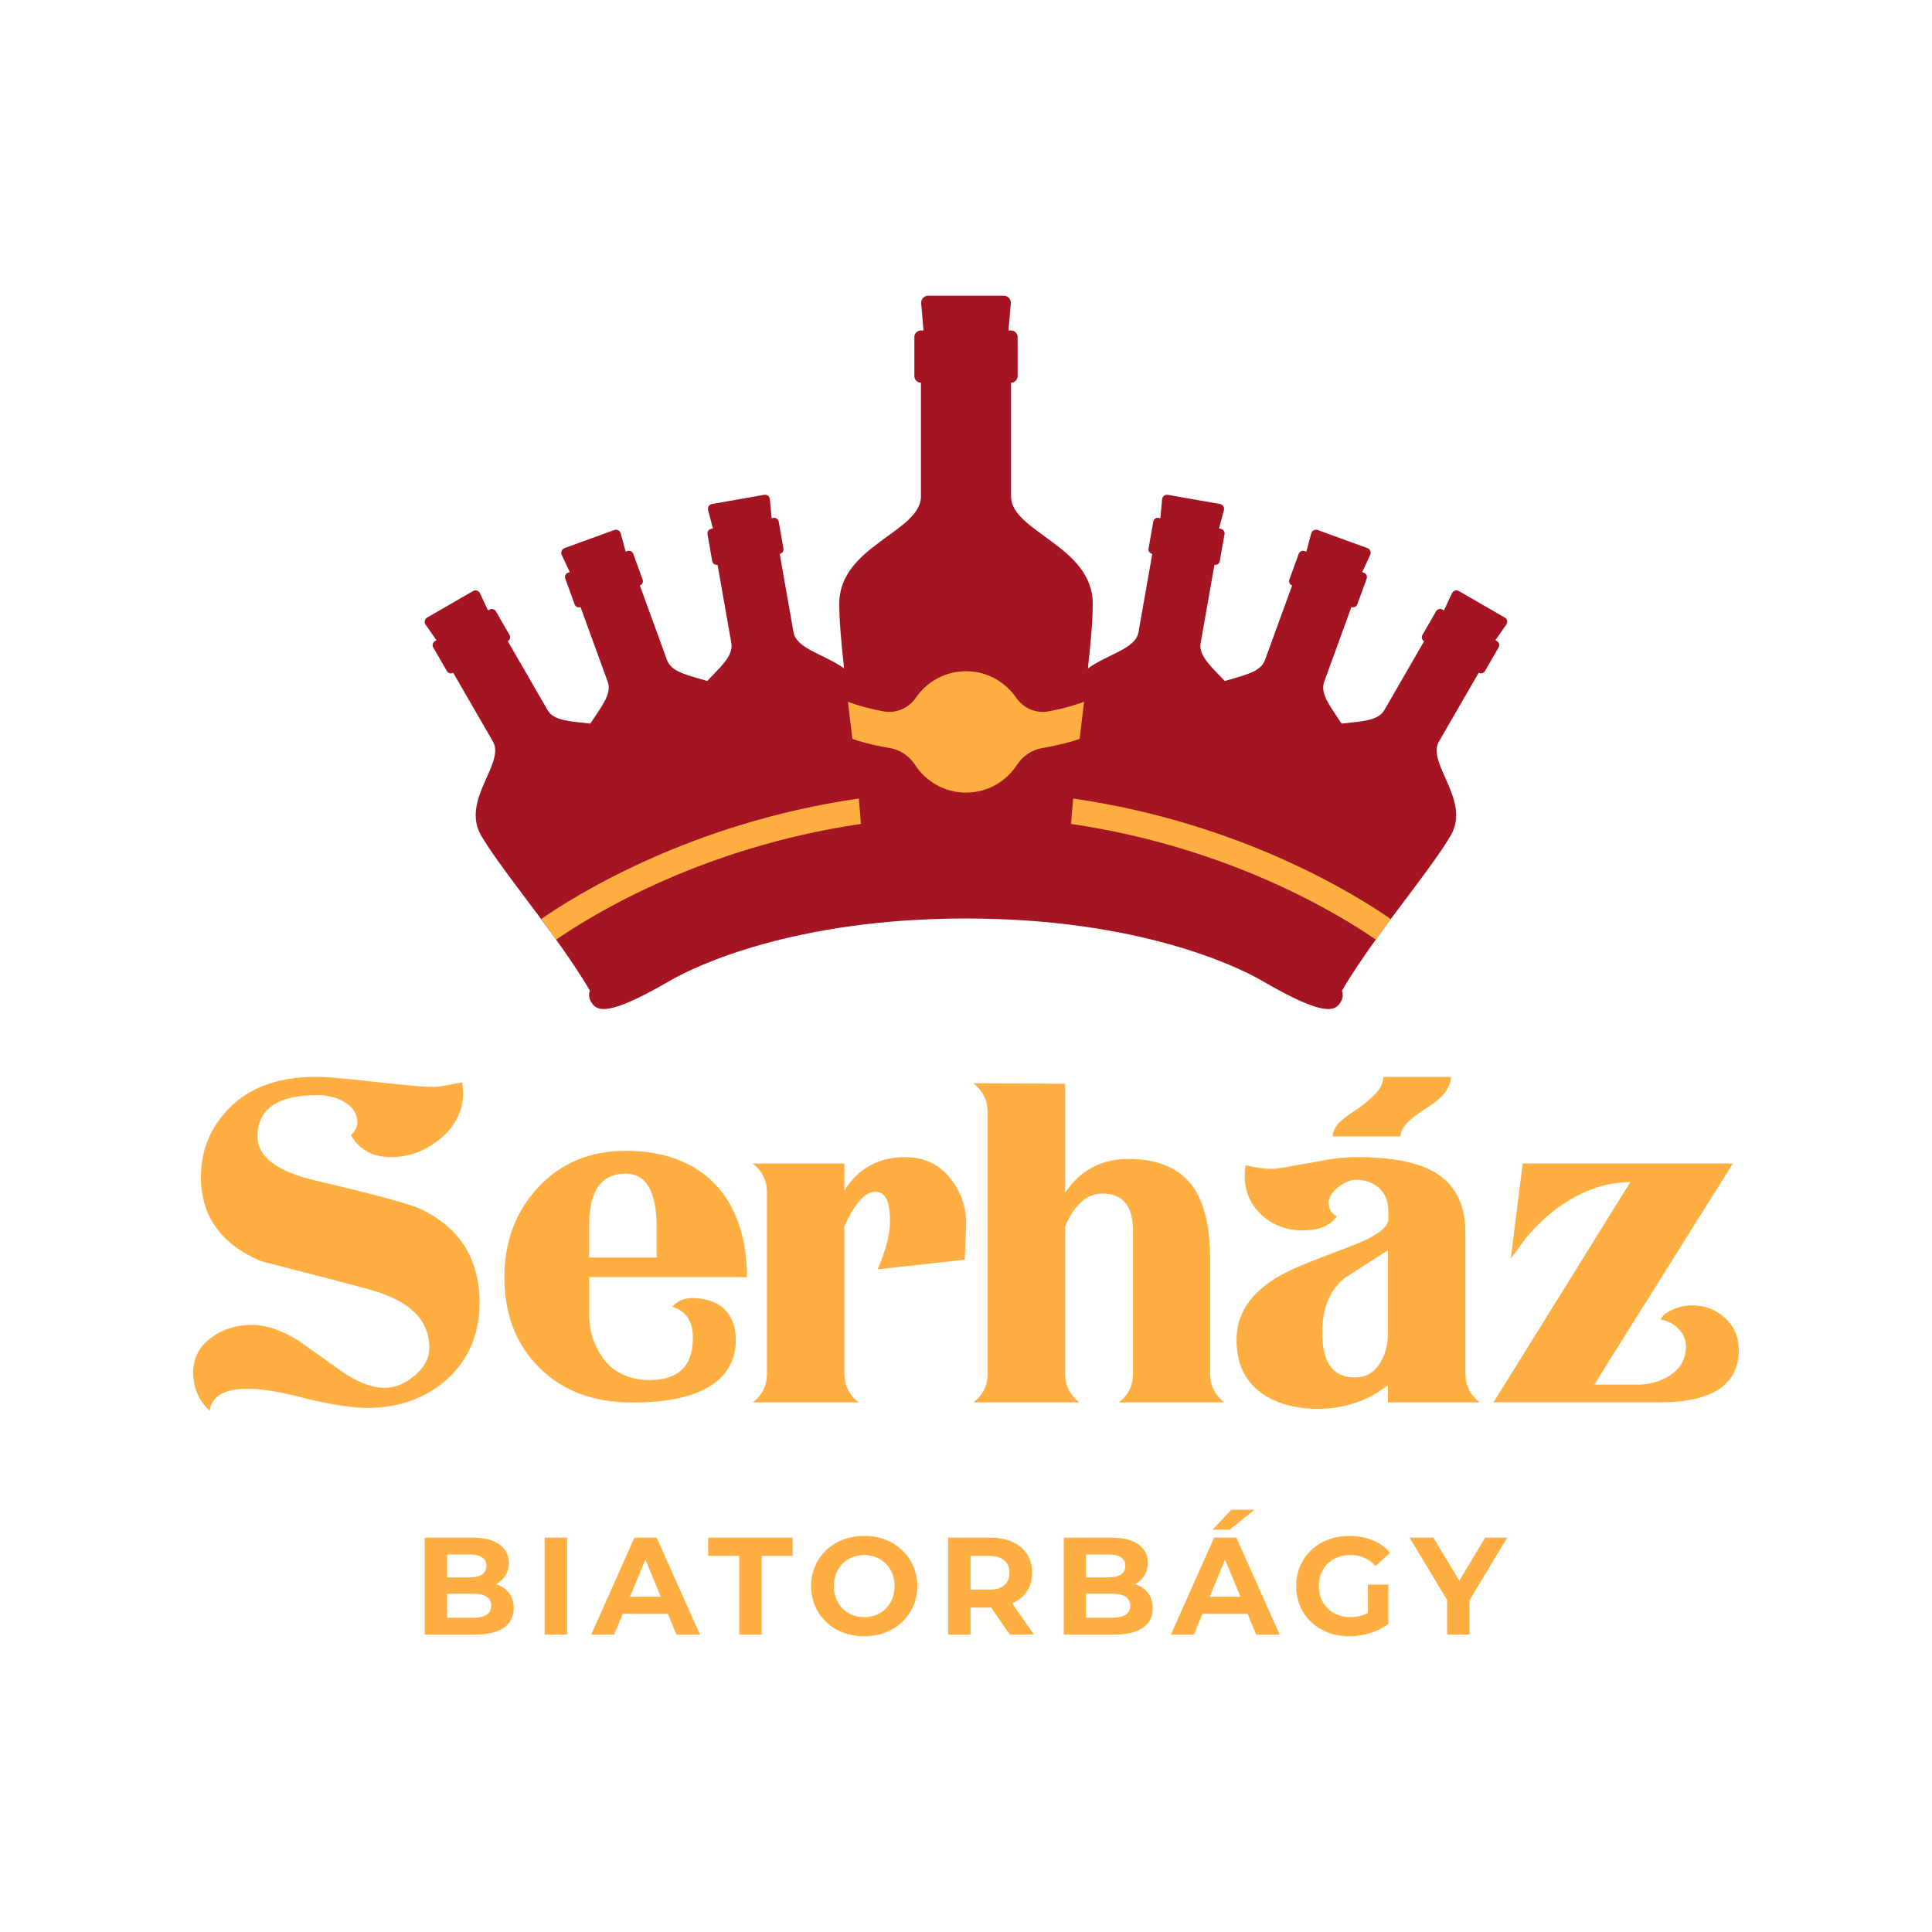 <svg xmlns="http://www.w3.org/2000/svg" id="Layer_1" data-name="Layer 1" viewBox="0 0 1000 1000"><defs><style>      .cls-1 {        fill: #ffaf41;      }      .cls-2 {        fill: #a51423;      }    </style></defs><g><path class="cls-1" d="m386.62,661.03c0-10.06-1.35-19.14-4.12-27.23-2.77-8.13-6.82-14.98-12.14-20.67-5.36-5.65-11.92-9.99-19.72-12.98-7.8-2.99-16.73-4.48-26.79-4.48-18.41,0-33.5,6.31-45.31,18.88-11.63,12.58-17.46,28.07-17.46,46.48,0,19.54,6.12,35.25,18.41,47.2,11.96,11.81,27.92,17.72,47.9,17.72,45.24,0,53.47-18.7,53.47-32.33,0-14.47-9.08-21.73-22.45-21.73-4.41,0-7.87,1.49-10.39,4.48,7.07,2.22,10.61,7.55,10.61,16.08,0,15.71-8.57,22.24-23.98,21.87-5.03-.11-15.02-2.08-21.18-9.62-5.65-7.07-8.49-15.09-8.49-24.06v-19.61h81.65Zm-81.65-27.12c0-17.61,6.31-26.43,18.88-26.43,10.72,0,16.04,9.37,16.04,28.07v15.35h-34.92v-16.99Z"></path><path class="cls-1" d="m214.68,711.96c-5.03,4.26-10.21,6.38-15.56,6.38-6.6,0-14-2.84-22.2-8.49l-21.94-15.6c-8.78-5.65-17.06-8.49-24.75-8.49s-14.73,2.15-20.56,6.38c-6.45,4.56-9.66,10.64-9.66,18.19,0,8.02,2.84,14.62,8.49,19.83,1.09-7.58,7.69-11.34,19.83-11.34,7.4,0,17.53,1.71,30.44,5.18,6.74,1.57,12.76,2.77,17.93,3.54,5.18.8,9.66,1.2,13.45,1.2,16.37,0,30.11-4.96,41.3-14.87,11.15-10.24,16.77-23.37,16.77-39.4,0-22.67-10.02-38.78-30-48.41-4.7-2.52-23.11-7.55-55.22-15.09-19.79-4.7-29.71-12.28-29.71-22.64,0-14.33,10.39-21.51,31.13-21.51,4.88,0,9.37,1.13,13.45,3.32,4.74,2.66,7.11,6.31,7.11,10.86,0,2.19-1.13,4.41-3.32,6.6,4.41,7.55,11.34,11.34,20.78,11.34s17.82-3.24,25.7-9.7c7.73-6.6,11.59-14.54,11.59-23.8,0-.66-.07-1.39-.15-2.26-.07-.87-.18-1.86-.33-2.95-4.12.8-7.33,1.39-9.7,1.79-2.37.4-3.68.58-4.01.58-3.46,0-7.76-.26-12.87-.73-5.1-.47-11.19-1.09-18.26-1.86-7.11-.8-13.16-1.42-18.19-1.9s-9.3-.73-12.76-.73c-21.21,0-37.18,6.56-47.9,19.61-7.69,9.11-11.56,19.9-11.56,32.33,0,20.12,10.32,34.59,30.91,43.41,12.76,3.32,23.84,6.16,33.28,8.6,9.44,2.44,17.31,4.52,23.58,6.27,20.3,5.65,30.44,15.64,30.44,29.96,0,5.36-2.52,10.17-7.55,14.4Z"></path><path class="cls-1" d="m389.64,725.88h54.75c-4.88-3.94-7.33-8.89-7.33-14.87v-76.22c5.36-11.96,10.72-17.93,16.04-17.93s7.58,5.1,7.58,15.35c0,6.45-2.15,14.69-6.38,24.79l45.05-4.96.73-17.24c.29-8.49-1.97-16.22-6.85-23.11-5.98-8.53-14.25-12.76-24.79-12.76-13.67,0-24.13,5.76-31.38,17.24v-13.92h-47.42c4.88,3.9,7.33,8.86,7.33,14.84v93.94c0,6.12-2.44,11.08-7.33,14.87Z"></path><path class="cls-1" d="m503.85,725.88h54.75c-4.85-3.94-7.29-8.89-7.29-14.87v-76.22c4.85-11.34,11.3-16.99,19.36-16.99,10.53,0,15.78,6.45,15.78,19.36v73.85c0,6.12-2.44,11.08-7.29,14.87h54.5c-4.88-3.94-7.29-8.89-7.29-14.87v-58.76c0-16.66-2.84-29.16-8.53-37.51-6.93-9.91-18.15-14.87-33.72-14.87-14.03,0-24.97,5.83-32.81,17.46v-56.39l-47.46-.25c4.88,3.94,7.33,8.89,7.33,14.87v135.45c0,6.12-2.44,11.08-7.33,14.87Z"></path><path class="cls-1" d="m696.89,645.91c-9.44,3.5-17.21,6.52-23.37,9.11-6.12,2.59-10.75,4.92-13.92,6.96-13.05,8.35-19.57,18.77-19.57,31.38s4.26,21.32,12.76,27.59c7.69,5.5,17.61,8.27,29.71,8.27,8.97,0,17.64-1.97,25.99-5.91,2.33-1.09,5.65-3.21,9.91-6.38v8.93h47.42c-4.88-3.94-7.33-8.89-7.33-14.87v-73.16c0-15.24-5.91-25.95-17.72-32.08-8.78-4.56-21.76-6.85-38.93-6.85-5.32,0-11.63.69-18.88,2.11-7.07,1.28-12.61,2.26-16.62,2.95-4.01.73-6.74,1.06-8.17,1.06-3.61,0-8.09-.62-13.41-1.9-.18.8-.29,1.68-.36,2.62-.07.91-.11,2.04-.11,3.28,0,7.87,2.95,14.54,8.97,20.08,5.8,5.18,12.9,7.76,21.21,7.76s14-2.44,17.46-7.29c-2.81-1.42-4.23-3.79-4.23-7.11,0-1.42.47-2.81,1.42-4.23.95-1.42,2.11-2.7,3.54-3.79,1.42-1.09,2.95-2,4.59-2.7,1.64-.73,3.17-1.06,4.59-1.06,4.88,0,8.89,1.46,12.07,4.34,3.13,2.92,4.7,6.82,4.7,11.7v4.78c-.66,4.56-7.87,9.37-21.72,14.36Zm21.51,43.2c0,6.63-1.28,11.88-3.79,15.82-2.99,5.36-7.47,8.02-13.45,8.02-11.19,0-16.77-7.69-16.77-23.11,0-12.61,3.86-22.05,11.56-28.32l22.45-14.4v41.99Z"></path><path class="cls-1" d="m738.38,573.53c4.48-2.97,12.26-8,12.69-16.15h-35.07c0,6.72-7.02,11.53-10.79,14.74-3.77,3.22-15.4,8.39-15.4,16.07h35.07c0-6.33,9.62-12.08,13.51-14.66Z"></path><path class="cls-1" d="m858.7,725.88c27.52,0,41.3-9.04,41.3-27.16,0-6.74-2.41-12.28-7.18-16.62-4.81-4.34-10.61-6.49-17.35-6.49-2.84,0-5.91.66-9.22,2-3.28,1.35-5.58,3.1-6.82,5.32,3.61.62,6.71,2.22,9.3,4.81,2.62,2.62,3.9,5.72,3.9,9.33,0,6.16-2.73,11.08-8.24,14.87-5.07,3.13-10.64,4.74-16.77,4.74h-22.42l71.74-114.46h-108.81l-6.12,49.06c1.71-2.19,3.21-4.16,4.48-5.91,1.28-1.71,2.3-3.13,3.06-4.23,4.74-5.69,9.99-10.79,15.82-15.35,12.58-9.3,25.41-13.92,38.46-13.92l-70.79,113.98h85.66Z"></path></g><g><path class="cls-1" d="m263.47,824.52c1.63,2.13,2.44,4.75,2.44,7.85,0,4.4-1.71,7.78-5.13,10.15-3.42,2.37-8.41,3.55-14.96,3.55h-25.97v-50.21h24.53c6.12,0,10.82,1.17,14.1,3.51,3.27,2.34,4.91,5.52,4.91,9.54,0,2.44-.59,4.62-1.76,6.53-1.17,1.91-2.81,3.42-4.91,4.52,2.87.91,5.12,2.43,6.74,4.56Zm-32.06-19.91v11.84h11.55c2.87,0,5.04-.5,6.53-1.51,1.48-1,2.22-2.49,2.22-4.45s-.74-3.43-2.22-4.41c-1.48-.98-3.66-1.47-6.53-1.47h-11.55Zm20.48,31.2c1.55-1,2.33-2.56,2.33-4.66,0-4.16-3.08-6.24-9.25-6.24h-13.56v12.41h13.56c3.06,0,5.37-.5,6.92-1.51Z"></path><path class="cls-1" d="m281.9,795.86h11.62v50.21h-11.62v-50.21Z"></path><path class="cls-1" d="m345.67,835.31h-23.31l-4.45,10.76h-11.91l22.38-50.21h11.48l22.45,50.21h-12.19l-4.45-10.76Zm-3.66-8.82l-7.96-19.22-7.96,19.22h15.92Z"></path><path class="cls-1" d="m382.61,805.33h-16.07v-9.47h43.76v9.47h-16.07v40.74h-11.62v-40.74Z"></path><path class="cls-1" d="m433.22,843.56c-4.19-2.25-7.46-5.34-9.83-9.29-2.37-3.95-3.55-8.38-3.55-13.31s1.18-9.36,3.55-13.31c2.37-3.95,5.64-7.04,9.83-9.29,4.18-2.25,8.88-3.37,14.09-3.37s9.9,1.12,14.06,3.37c4.16,2.25,7.44,5.34,9.83,9.29,2.39,3.95,3.59,8.38,3.59,13.31s-1.2,9.36-3.59,13.31c-2.39,3.94-5.67,7.04-9.83,9.29-4.16,2.25-8.85,3.37-14.06,3.37s-9.91-1.12-14.09-3.37Zm22.13-8.57c2.39-1.36,4.27-3.26,5.63-5.7s2.04-5.21,2.04-8.32-.68-5.88-2.04-8.32-3.24-4.34-5.63-5.7c-2.39-1.36-5.07-2.04-8.03-2.04s-5.64.68-8.03,2.04c-2.39,1.36-4.27,3.26-5.63,5.7s-2.04,5.21-2.04,8.32.68,5.88,2.04,8.32,3.24,4.34,5.63,5.7c2.39,1.36,5.07,2.04,8.03,2.04s5.64-.68,8.03-2.04Z"></path><path class="cls-1" d="m522.7,846.07l-9.68-13.99h-10.69v13.99h-11.62v-50.21h21.73c4.45,0,8.31.74,11.58,2.22,3.27,1.48,5.8,3.59,7.57,6.31,1.77,2.73,2.65,5.95,2.65,9.68s-.9,6.95-2.69,9.65c-1.79,2.7-4.34,4.77-7.64,6.2l11.26,16.14h-12.48Zm-2.94-38.48c-1.82-1.51-4.47-2.26-7.96-2.26h-9.47v17.5h9.47c3.49,0,6.14-.76,7.96-2.3,1.82-1.53,2.73-3.68,2.73-6.46s-.91-4.99-2.73-6.49Z"></path><path class="cls-1" d="m594.22,824.52c1.63,2.13,2.44,4.75,2.44,7.85,0,4.4-1.71,7.78-5.13,10.15-3.42,2.37-8.4,3.55-14.96,3.55h-25.97v-50.21h24.53c6.12,0,10.82,1.17,14.1,3.51,3.27,2.34,4.91,5.52,4.91,9.54,0,2.44-.59,4.62-1.76,6.53-1.17,1.91-2.81,3.42-4.91,4.52,2.87.91,5.12,2.43,6.74,4.56Zm-32.06-19.91v11.84h11.55c2.87,0,5.04-.5,6.53-1.51,1.48-1,2.22-2.49,2.22-4.45s-.74-3.43-2.22-4.41c-1.48-.98-3.66-1.47-6.53-1.47h-11.55Zm20.48,31.2c1.55-1,2.33-2.56,2.33-4.66,0-4.16-3.08-6.24-9.25-6.24h-13.56v12.41h13.56c3.06,0,5.37-.5,6.92-1.51Z"></path><path class="cls-1" d="m645.72,835.31h-23.31l-4.45,10.76h-11.91l22.38-50.21h11.48l22.45,50.21h-12.19l-4.45-10.76Zm-3.66-8.82l-7.96-19.22-7.96,19.22h15.92Zm-4.73-45.05h12.05l-12.98,10.33h-8.75l9.68-10.33Z"></path><path class="cls-1" d="m707.98,820.18h10.62v20.37c-2.73,2.06-5.88,3.63-9.47,4.73-3.59,1.1-7.2,1.65-10.83,1.65-5.21,0-9.9-1.11-14.06-3.34-4.16-2.22-7.42-5.31-9.79-9.25-2.37-3.95-3.55-8.4-3.55-13.38s1.18-9.43,3.55-13.38c2.37-3.95,5.65-7.03,9.86-9.25,4.21-2.22,8.94-3.34,14.2-3.34,4.4,0,8.39.74,11.98,2.22,3.59,1.48,6.6,3.63,9.04,6.46l-7.46,6.89c-3.59-3.78-7.91-5.67-12.98-5.67-3.2,0-6.05.67-8.54,2.01-2.49,1.34-4.42,3.23-5.81,5.67-1.39,2.44-2.08,5.24-2.08,8.39s.69,5.88,2.08,8.32c1.39,2.44,3.31,4.34,5.77,5.7,2.46,1.36,5.27,2.04,8.43,2.04,3.35,0,6.36-.72,9.04-2.15v-14.71Z"></path><path class="cls-1" d="m760.63,828.28v17.79h-11.62v-17.93l-19.44-32.28h12.34l13.41,22.31,13.41-22.31h11.41l-19.51,32.42Z"></path></g><path class="cls-2" d="m779.69,323.3c.85-1.22.48-2.92-.82-3.66l-23.74-13.71c-1.29-.75-2.95-.23-3.58,1.12l-4.18,8.92-.8-.46c-1.14-.66-2.6-.27-3.26.87l-7.07,12.26c-.66,1.14-.28,2.6.87,3.26l-20.59,35.67c-3.35,5.81-12.57,5.77-22.11,6.95-5.27-8.15-11.34-15.26-9.02-21.6l14.09-38.71c.28.1.55.15.83.15.98,0,1.89-.6,2.24-1.57l4.83-13.29c.45-1.25-.19-2.61-1.42-3.07l-.87-.32,4.14-8.94c.63-1.35-.04-2.95-1.44-3.46l-25.76-9.38c-1.4-.51-2.94.29-3.33,1.73l-2.57,9.51-.87-.32c-1.25-.45-2.61.19-3.06,1.42l-4.83,13.3c-.45,1.24.19,2.6,1.42,3.06h.01l-14.09,38.71c-2.31,6.35-11.5,7.89-20.77,10.74-6.56-7.04-13.67-12.95-12.5-19.57l7.15-40.55h.01c1.3.23,2.53-.64,2.76-1.94l2.46-13.94c.23-1.3-.64-2.53-1.94-2.76l-.91-.16,2.53-9.52c.38-1.44-.55-2.9-2.02-3.16l-27-4.76c-1.47-.26-2.85.79-2.98,2.28l-.88,9.81-.91-.16c-1.31-.23-2.53.64-2.77,1.94l-2.46,13.94c-.23,1.31.64,2.53,1.94,2.77h0l-7.15,40.55c-1.53,8.66-15.97,11.34-26.17,18.71,1.46-13.22,2.5-24.84,2.5-33.49,0-29.95-42.28-37.12-42.28-55.55v-58.84h0c1.89,0,3.41-1.52,3.41-3.41v-20.22c0-1.89-1.52-3.41-3.41-3.41h-1.32l1.2-14.03c.18-2.12-1.49-3.95-3.62-3.95h-39.16c-2.13,0-3.81,1.82-3.62,3.95l1.2,14.03h-1.32c-1.89,0-3.41,1.52-3.41,3.41v20.22c0,1.89,1.52,3.41,3.41,3.41h0v58.84c0,18.43-42.28,25.59-42.28,55.55,0,8.66,1.03,20.27,2.5,33.49-10.2-7.37-24.64-10.04-26.17-18.71l-7.15-40.55h0c1.3-.24,2.16-1.46,1.94-2.77l-2.46-13.94c-.24-1.3-1.46-2.16-2.77-1.94l-.91.16-.88-9.81c-.13-1.49-1.51-2.54-2.98-2.28l-27,4.76c-1.47.26-2.4,1.72-2.02,3.16l2.53,9.52-.91.16c-1.3.23-2.16,1.46-1.94,2.76l2.46,13.94c.23,1.3,1.46,2.16,2.76,1.94h0l7.15,40.55c1.17,6.62-5.93,12.53-12.5,19.57-9.26-2.85-18.46-4.39-20.77-10.74l-14.09-38.71h0c1.24-.45,1.88-1.82,1.42-3.06l-4.83-13.3c-.45-1.24-1.82-1.88-3.07-1.42l-.87.32-2.57-9.51c-.39-1.44-1.93-2.24-3.33-1.73l-25.76,9.38c-1.4.51-2.07,2.11-1.44,3.46l4.14,8.94-.87.32c-1.24.45-1.88,1.82-1.42,3.07l4.83,13.29c.45,1.25,1.82,1.88,3.06,1.42l14.09,38.71c2.32,6.35-3.75,13.45-9.02,21.6-9.55-1.18-18.76-1.14-22.11-6.95l-20.59-35.67c.77-.44,1.2-1.24,1.2-2.06,0-.41-.11-.83-.32-1.2l-7.07-12.26c-.66-1.14-2.12-1.53-3.26-.87l-.8.46-4.18-8.92c-.63-1.35-2.29-1.87-3.58-1.12l-23.74,13.71c-1.29.75-1.67,2.44-.82,3.66l5.64,8.09,2.89-1.67-3.69,2.13c-1.15.66-1.54,2.11-.87,3.26l7.07,12.25c.66,1.15,2.11,1.53,3.26.87l20.59,35.66c6.45,11.18-16.67,30.32-6.19,48.47,4.28,7.42,11.86,17.66,20.4,29.07,2.59,3.47,5.29,7.03,8,10.66.93,1.25,1.86,2.51,2.79,3.76,2.53,3.41,5.07,6.87,7.55,10.33,6.55,9.11,12.75,18.2,17.62,26.6-.84,2.34-.33,4.17.65,5.86,2.98,5.15,9.1,7.27,39.8-10.45.84-.48,1.66-.96,2.46-1.42,11.35-6.31,62.05-31.35,151.72-31.35s140.38,25.04,151.72,31.35c.8.46,1.61.94,2.46,1.42,30.7,17.72,36.82,15.6,39.8,10.45.98-1.7,1.49-3.53.65-5.86,4.87-8.4,11.07-17.5,17.62-26.6,2.49-3.46,5.02-6.92,7.55-10.33.93-1.26,1.86-2.51,2.79-3.76,2.71-3.63,5.4-7.19,8-10.66,8.54-11.41,16.11-21.65,20.39-29.07,10.48-18.16-12.64-37.29-6.19-48.47l20.59-35.66c.38.22.8.32,1.2.32.83,0,1.62-.43,2.06-1.2l7.07-12.25c.67-1.15.27-2.6-.87-3.26l-3.69-2.13,2.89,1.67,5.64-8.09Z"></path><g><path class="cls-1" d="m338.11,443.82c-29.94,13.2-49.99,26.29-58.01,31.91,2.61,3.52,5.22,7.07,7.77,10.63,7.7-5.35,27.26-18.08,55.95-30.68,24.56-10.79,59.58-23.05,101.79-29.22-.31-4.32-.68-8.71-1.09-13.14-44.17,6.36-80.79,19.2-106.41,30.49Z"></path><path class="cls-1" d="m661.89,443.82c-25.62-11.29-62.24-24.14-106.41-30.49-.41,4.43-.78,8.82-1.09,13.14,42.2,6.16,77.23,18.42,101.78,29.21,28.68,12.6,48.25,25.33,55.95,30.68,2.56-3.56,5.16-7.11,7.77-10.63-8.02-5.62-28.07-18.71-58.01-31.91Z"></path></g><path class="cls-1" d="m542.7,368.21c-6.53,1.24-13.04-1.69-16.81-7.16-5.66-8.23-15.14-13.63-25.89-13.63s-20.22,5.4-25.89,13.63c-3.77,5.48-10.28,8.4-16.81,7.16-9.85-1.87-15.85-3.98-18.41-4.99.73,6.06,1.49,12.32,2.24,18.66.02.2.05.39.07.59,3.66,1.27,10.06,3.15,19.42,4.73,5.39.91,10.05,4.16,13.04,8.75,5.6,8.61,15.3,14.3,26.34,14.3s20.74-5.69,26.34-14.3c2.98-4.58,7.65-7.83,13.04-8.75,9.36-1.59,15.76-3.46,19.42-4.73.02-.2.05-.39.07-.59.75-6.34,1.51-12.59,2.24-18.66-2.56,1.01-8.56,3.11-18.41,4.99Z"></path></svg>